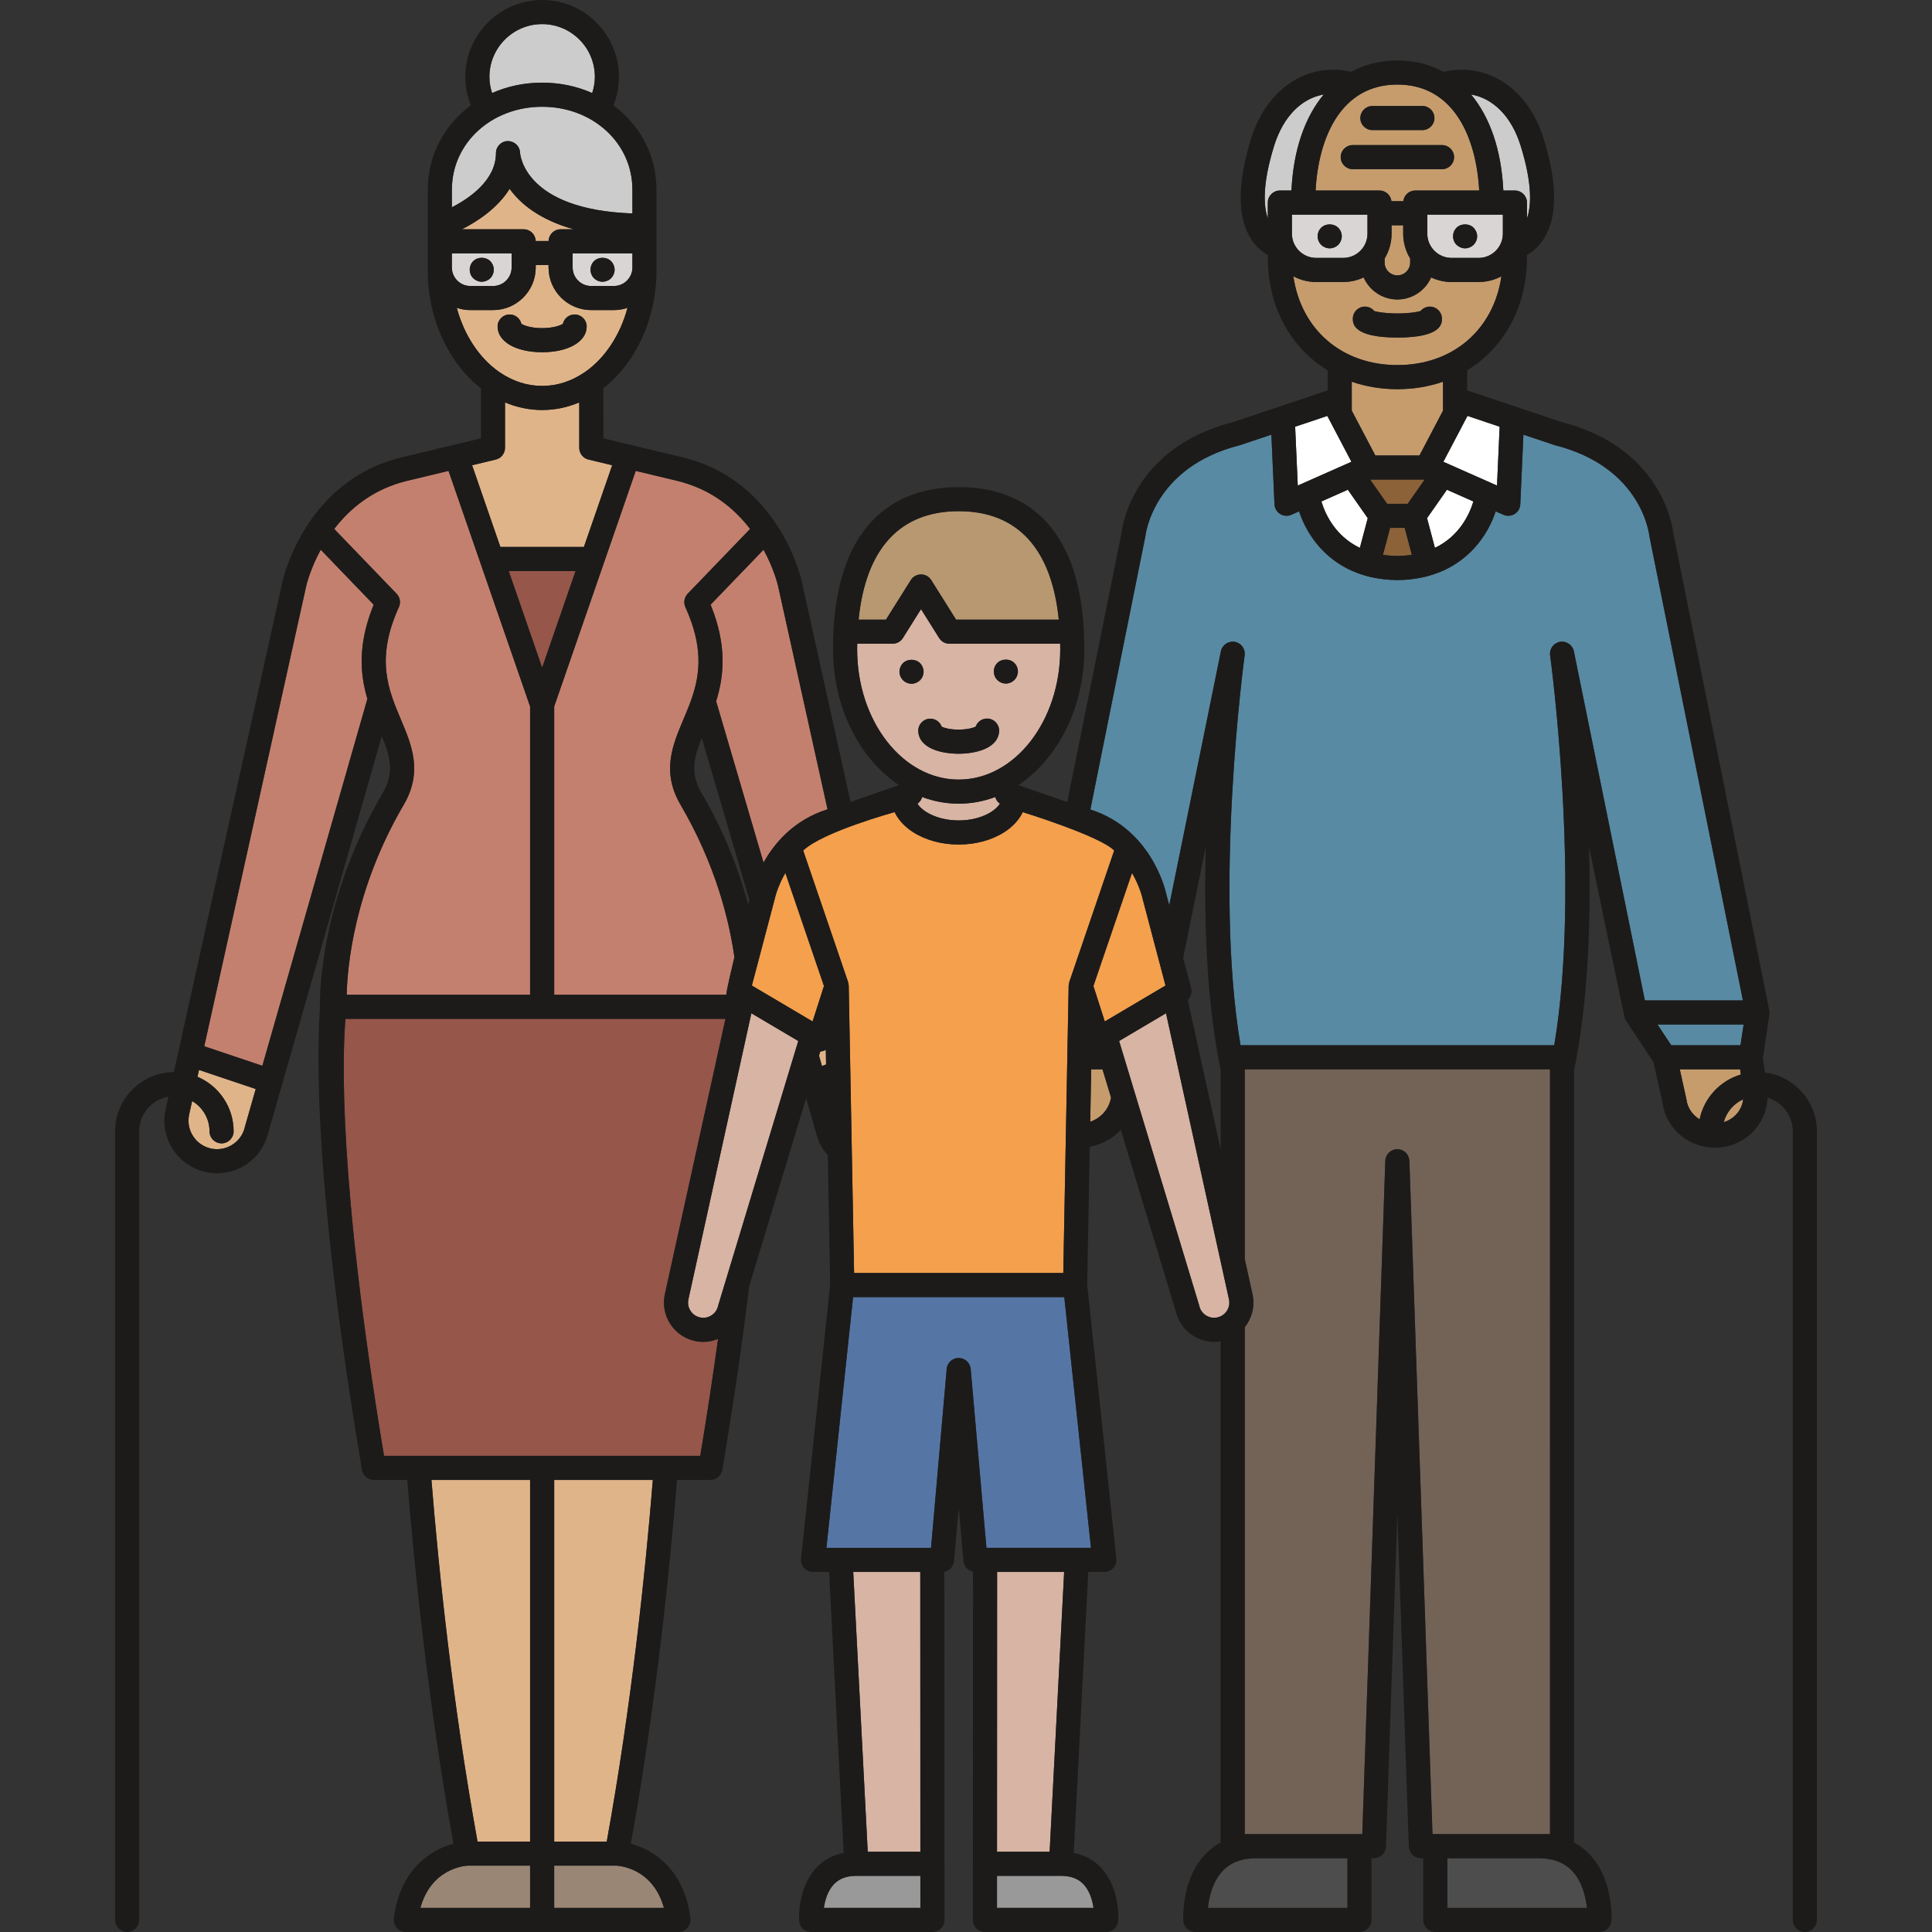 <?xml version="1.0" encoding="iso-8859-1"?>
<!-- Generator: Adobe Illustrator 19.1.0, SVG Export Plug-In . SVG Version: 6.00 Build 0)  -->
<svg version="1.1" id="Capa_1" xmlns="http://www.w3.org/2000/svg" xmlns:xlink="http://www.w3.org/1999/xlink" x="0px" y="0px"
	 viewBox="0 0 400.767 400.767" style="enable-background:new 0 0 400.767 400.767;" xml:space="preserve">
<rect x="0" y="0" width="400.767" height="400.767" fill="#333333" stroke="none"/>
<g>
	<path style="fill:#C4806E;" d="M148.552,145.462l9.83,33.48c2.243-4.033,6.282-8.858,13.28-11.061l-10.27-46.36
		c-0.069-0.301-0.857-3.549-3.005-7.491l-10.985,11.406C150.864,133.913,150.182,140.255,148.552,145.462z"/>
	<path style="fill:#C4806E;" d="M114.96,206.345h35.718c-0.13-0.431,1.668-7.791,1.668-7.791
		c-1.083-7.648-3.903-19.186-11.171-31.607c-4.003-6.843-1.673-12.358,0.581-17.691c0.631-1.493,1.265-3.001,1.798-4.577
		c0.001-0.002,0.002-0.004,0.002-0.006c1.671-4.945,2.326-10.587-1.383-18.737c-0.425-0.933-0.236-2.031,0.475-2.77l12.947-13.443
		c-3.227-4.209-8.086-8.325-15.266-10.013l-8.455-2.029l-16.914,48.874V206.345z"/>
	<path style="fill:#D8B4A4;" d="M219.93,134.7c0-0.395-0.008-0.78-0.015-1.168h-22.976c-0.86,0-1.66-0.442-2.117-1.171l-3.77-6.005
		l-3.77,6.005c-0.457,0.729-1.257,1.171-2.117,1.171h-7.346c-0.007,0.388-0.015,0.773-0.015,1.168
		c0,14.895,9.448,27.012,21.062,27.012C210.481,161.712,219.93,149.595,219.93,134.7z M206.883,137.523c0.93-0.93,2.6-0.93,3.53,0
		c0.47,0.46,0.739,1.11,0.739,1.771c0,0.649-0.27,1.3-0.739,1.76c-0.461,0.47-1.101,0.74-1.761,0.74c-0.66,0-1.309-0.271-1.77-0.74
		c-0.47-0.46-0.73-1.101-0.73-1.76C206.152,138.634,206.413,137.983,206.883,137.523z M187.312,141.104
		c-0.46-0.47-0.73-1.11-0.73-1.77c0-0.66,0.27-1.311,0.73-1.77c0.93-0.93,2.61-0.93,3.54,0c0.47,0.47,0.73,1.11,0.73,1.77
		c0,0.649-0.261,1.3-0.73,1.77c-0.47,0.46-1.11,0.73-1.77,0.73C188.433,141.834,187.782,141.564,187.312,141.104z M193.81,155.524
		c-2.892-1.114-3.327-2.945-3.329-3.938c-0.003-1.381,1.113-2.503,2.494-2.506c0.002,0,0.004,0,0.006,0
		c1.088,0,2.014,0.694,2.357,1.665c0.511,0.252,1.714,0.604,3.528,0.605c1.794-0.004,3.018-0.366,3.527-0.62
		c0.341-0.973,1.266-1.671,2.355-1.674c0.002,0,0.004,0,0.006,0c1.378,0,2.497,1.115,2.5,2.494c0.002,0.992-0.425,2.825-3.312,3.951
		c-1.392,0.543-3.19,0.845-5.064,0.849c-0.014,0-0.028,0-0.042,0C196.977,156.351,195.194,156.058,193.81,155.524z"/>
	<path style="fill:#D8B4A4;" d="M198.867,166.712c-2.635,0-5.179-0.487-7.578-1.385c-0.153,0.564-0.498,1.055-0.977,1.39
		c0.39,0.599,0.992,1.179,1.786,1.688c1.768,1.133,4.22,1.782,6.731,1.782c0.013,0,0.023,0,0.037,0c0.013,0.001,0.024,0,0.037,0
		c2.512,0,4.964-0.648,6.731-1.782c0.794-0.509,1.396-1.089,1.786-1.688c-0.479-0.335-0.823-0.825-0.977-1.39
		C204.046,166.225,201.503,166.712,198.867,166.712z"/>
	<polygon style="fill:#FFFFFF;" points="280.334,95.793 275.335,86.276 268.661,88.514 269.206,100.724 	"/>
	<polygon style="fill:#96564A;" points="105.525,118.456 112.46,138.491 119.394,118.456 	"/>
	<path style="fill:#B79870;" d="M188.936,120.326c0.734-1.171,2.278-1.522,3.446-0.788c0.33,0.207,0.587,0.483,0.781,0.793
		l0.007-0.005l5.152,8.206h21.31c-1.486-14.744-8.586-22.491-20.765-22.491s-19.278,7.747-20.764,22.491h5.68L188.936,120.326z"/>
	<path style="fill:#CCCCCC;" d="M102.878,31.762c0-1.363,1.093-2.476,2.456-2.5c1.38,0.006,2.494,1.048,2.542,2.411
		c0.03,0.471,1,11.815,23.31,12.605V39.37c-0.001-0.026-0.008-0.051-0.008-0.077c0-9.615-8.223-17.147-18.719-17.147
		c-10.496,0-18.719,7.532-18.719,17.147c0,0.033-0.009,0.064-0.01,0.097v3.617C97.415,41.112,102.878,37.36,102.878,31.762z"/>
	<path style="fill:#CCCCCC;" d="M112.46,17.146c3.746,0,7.264,0.772,10.383,2.158c0.351-1.083,0.553-2.215,0.553-3.367
		C123.396,9.906,118.49,5,112.46,5c-6.031,0-10.938,4.906-10.938,10.936c0,1.151,0.202,2.283,0.553,3.367
		C105.196,17.918,108.714,17.146,112.46,17.146z"/>
	<path style="fill:#D8D5D4;" d="M97.573,59.325h4.717c2.117,0,3.84-1.723,3.84-3.84v-2.924H93.731v2.924
		C93.731,57.603,95.455,59.325,97.573,59.325z M98.163,54.174c0.93-0.931,2.6-0.931,3.539,0c0.461,0.47,0.73,1.109,0.73,1.77
		c0,0.66-0.27,1.3-0.73,1.771c-0.47,0.46-1.119,0.729-1.77,0.729c-0.66,0-1.3-0.27-1.77-0.729c-0.471-0.46-0.73-1.11-0.73-1.771
		C97.433,55.283,97.692,54.634,98.163,54.174z"/>
	<path style="fill:#D8D5D4;" d="M118.788,55.485c0,2.117,1.724,3.84,3.842,3.84h4.717c2.117,0,3.84-1.723,3.84-3.84v-2.924h-12.398
		V55.485z M123.223,54.174c0.92-0.931,2.6-0.931,3.53,0c0.47,0.47,0.739,1.109,0.739,1.77c0,0.66-0.27,1.3-0.739,1.771
		c-0.46,0.46-1.11,0.729-1.771,0.729c-0.66,0-1.3-0.27-1.76-0.729c-0.47-0.471-0.73-1.11-0.73-1.771
		C122.492,55.283,122.753,54.644,123.223,54.174z"/>
	<polygon style="fill:#588AA3;" points="346.673,216.817 361.04,216.817 361.69,212.521 343.821,212.521 	"/>
	<path style="fill:#E0B489;" d="M105.718,39.169c-2.543,4.09-6.804,6.823-9.902,8.393h12.814c1.355,0,2.453,1.081,2.492,2.428h2.674
		c0.039-1.347,1.137-2.428,2.492-2.428h2.732C111.937,45.588,107.944,42.263,105.718,39.169z"/>
	<path style="fill:#C69C6D;" d="M286.166,39.522c1.282,0,2.326,0.968,2.471,2.211h2.465c0.145-1.243,1.188-2.211,2.471-2.211h13.266
		c-0.601-11.049-5.288-21.982-16.969-21.982c-11.681,0-16.368,10.934-16.969,21.982H286.166z M284.685,21.988h10.369
		c1.381,0,2.5,1.119,2.5,2.5s-1.119,2.5-2.5,2.5h-10.369c-1.381,0-2.5-1.119-2.5-2.5S283.305,21.988,284.685,21.988z
		 M280.613,30.095h18.514c1.381,0,2.5,1.119,2.5,2.5c0,1.381-1.119,2.5-2.5,2.5h-18.514c-1.381,0-2.5-1.119-2.5-2.5
		C278.113,31.214,279.232,30.095,280.613,30.095z"/>
	<path style="fill:#CCCCCC;" d="M314.248,39.522c1.381,0,2.5,1.119,2.5,2.5v3.297c0.899-2.583,1.153-7.127-1.299-15.048
		c-1.884-6.083-5.685-9.874-10.306-10.673c3.929,4.693,6.307,11.536,6.7,19.924H314.248z"/>
	<path style="fill:#D8D5D4;" d="M296.072,48.466c0,2.776,2.259,5.035,5.035,5.035h5.605c2.776,0,5.035-2.259,5.035-5.035v-2.509
		v-1.435h-15.676V48.466z M302.143,47.243c0.93-0.93,2.61-0.93,3.53,0c0.47,0.471,0.74,1.11,0.74,1.771c0,0.66-0.27,1.3-0.74,1.77
		c-0.46,0.46-1.11,0.73-1.76,0.73c-0.66,0-1.301-0.271-1.77-0.73c-0.47-0.47-0.73-1.109-0.73-1.77
		C301.413,48.354,301.673,47.714,302.143,47.243z"/>
	<polygon style="fill:#FFFFFF;" points="310.534,100.724 311.079,88.514 304.405,86.276 299.406,95.793 	"/>
	<path style="fill:#FFFFFF;" d="M305.633,104.021l-5.487-2.432l-4.125,5.898l1.634,6.161
		C302.815,111.173,304.868,106.566,305.633,104.021z"/>
	<path style="fill:#C69C6D;" d="M311.45,57.309c-1.412,0.759-3.025,1.192-4.737,1.192h-5.605c-1.517,0-2.95-0.348-4.24-0.953
		c-1.186,2.689-3.874,4.573-6.998,4.573c-3.122,0-5.811-1.884-6.997-4.574c-1.29,0.605-2.725,0.954-4.241,0.954h-5.605
		c-1.712,0-3.325-0.434-4.737-1.192c1.599,11.015,10.012,18.421,21.581,18.421C301.439,75.729,309.852,68.323,311.45,57.309z
		 M280.629,66.104c0-1.381,1.119-2.5,2.5-2.5c0.781,0,1.479,0.358,1.938,0.92c0.695,0.206,2.355,0.496,4.803,0.496
		c2.447,0,4.107-0.29,4.803-0.496c0.458-0.562,1.156-0.92,1.938-0.92c1.381,0,2.5,1.119,2.5,2.5c0,0.969,0,3.916-9.24,3.916
		C280.629,70.021,280.629,67.073,280.629,66.104z"/>
	<path style="fill:#C69C6D;" d="M299.338,79.178c-2.907,1.009-6.087,1.552-9.469,1.552c-3.381,0-6.56-0.542-9.467-1.551v5.994
		l4.892,9.313h9.152l4.892-9.313V79.178z"/>
	<path style="fill:#D8D5D4;" d="M273.025,53.501h5.605c2.776,0,5.035-2.259,5.035-5.035v-3.943H267.99v1.435v2.509
		C267.99,51.242,270.249,53.501,273.025,53.501z M274.062,47.243c0.92-0.93,2.601-0.93,3.53,0c0.47,0.46,0.74,1.11,0.74,1.771
		c0,0.66-0.271,1.3-0.74,1.77c-0.46,0.46-1.101,0.73-1.76,0.73c-0.67,0-1.311-0.271-1.771-0.73c-0.47-0.47-0.74-1.109-0.74-1.77
		C273.322,48.354,273.593,47.703,274.062,47.243z"/>
	<path style="fill:#E0B489;" d="M103.513,77.132c0.09,0.053,0.176,0.109,0.259,0.173c2.599,1.752,5.554,2.749,8.688,2.749
		c3.133,0,6.085-0.996,8.682-2.746c0.086-0.065,0.175-0.124,0.268-0.178c4.069-2.85,7.223-7.581,8.755-13.273
		c-0.886,0.3-1.831,0.469-2.817,0.469h-4.717c-4.875,0-8.842-3.966-8.842-8.84v-0.496h-2.658v0.496c0,4.874-3.966,8.84-8.84,8.84
		h-4.717c-0.986,0-1.933-0.17-2.819-0.469C96.286,69.55,99.442,74.282,103.513,77.132z M105.72,65.233
		c1.189,0,2.185,0.83,2.438,1.942c0.493,0.319,1.96,0.89,4.303,0.89c2.343,0,3.81-0.57,4.303-0.89
		c0.253-1.112,1.248-1.942,2.438-1.942c1.381,0,2.5,1.119,2.5,2.5c0,3.14-3.8,5.332-9.24,5.332c-5.44,0-9.24-2.192-9.24-5.332
		C103.22,66.353,104.339,65.233,105.72,65.233z"/>
	<path style="fill:#8C6239;" d="M288.356,109.505l-1.48,5.579c0.932,0.141,1.927,0.224,2.993,0.237
		c1.066-0.014,2.062-0.097,2.993-0.237l-1.48-5.579H288.356z"/>
	<polygon style="fill:#8C6239;" points="295.4,99.486 284.34,99.486 284.252,99.525 287.735,104.505 292.005,104.505 
		295.488,99.525 	"/>
	<path style="fill:#C69C6D;" d="M288.666,46.733v1.732c0,1.888-0.533,3.648-1.443,5.158v0.85c0,1.46,1.188,2.648,2.647,2.648
		c1.46,0,2.648-1.188,2.648-2.648v-0.847c-0.911-1.511-1.445-3.272-1.445-5.161v-1.732H288.666z"/>
	<path style="fill:#CCCCCC;" d="M264.291,30.271c-2.452,7.918-2.2,12.461-1.301,15.045v-3.294c0-1.381,1.119-2.5,2.5-2.5h2.404
		c0.394-8.388,2.771-15.23,6.7-19.924C269.974,20.397,266.173,24.188,264.291,30.271z"/>
	<path style="fill:#998675;" d="M114.96,387.006v8.761h22.759c-2.233-8.073-8.922-8.711-9.847-8.761H114.96z"/>
	<path style="fill:#F4A04D;" d="M212.157,168.466c-0.761,1.582-2.061,3.018-3.823,4.147c-2.589,1.66-5.936,2.573-9.429,2.573
		c-0.011,0-0.021,0-0.032,0c-0.004,0-0.008,0-0.012,0c-0.011,0-0.021,0-0.032,0c-3.493,0-6.84-0.913-9.429-2.573
		c-1.763-1.13-3.062-2.565-3.823-4.147c0,0-14.918,4.077-18.967,7.962l9.311,27.272c0.014,0.039,0.133,0.711,0.134,0.761
		l1.114,59.607h43.396l1.114-59.607c0.001-0.05,0.12-0.722,0.134-0.761l9.31-27.272
		C228.188,173.408,212.157,168.466,212.157,168.466z"/>
	<path style="fill:#F4A04D;" d="M241.77,204.439l-4.727-17.91c-0.011-0.039-0.02-0.079-0.028-0.119
		c-0.046-0.209-0.591-2.568-2.193-5.337l-8.009,23.46l2.359,7.358L241.77,204.439z"/>
	<path style="fill:#C69C6D;" d="M226.356,221.817l-0.203,10.88c2.062-0.717,3.879-2.454,4.319-5.024l-1.773-5.855H226.356z"/>
	<path style="fill:#5576A5;" d="M176.964,269.068l-5.533,52.011h21.701l3.245-37.103c0.119-1.376,1.325-2.397,2.708-2.272
		c1.228,0.107,2.163,1.085,2.267,2.271l0.006-0.001l3.269,37.104h21.678l-5.533-52.011H176.964z"/>
	<polygon style="fill:#D8B4A4;" points="190.918,384.115 190.898,326.079 176.991,326.079 180,384.115 	"/>
	<polygon style="fill:#D8B4A4;" points="206.836,326.079 206.816,384.115 217.734,384.115 220.743,326.079 	"/>
	<path style="fill:#D8B4A4;" d="M254.515,271.89c0.451-0.711,0.599-1.555,0.415-2.376l-13.056-59.327l-9.729,5.755l16.583,54.768
		c0.018,0.06,0.034,0.119,0.047,0.18c0.184,0.821,0.677,1.522,1.388,1.974c0.712,0.45,1.558,0.599,2.378,0.415
		C253.362,273.094,254.064,272.601,254.515,271.89z"/>
	<path style="fill:#999999;" d="M206.814,389.115l-0.002,6.651h20.025c-0.224-1.541-0.769-3.518-2.078-4.902
		c-1.109-1.172-2.633-1.744-4.657-1.749H206.814z"/>
	<path style="fill:#C69C6D;" d="M360.965,221.817h-12.518l1.345,6.06c0.016,0.07,0.028,0.14,0.037,0.211
		c0.235,1.759,1.282,3.226,2.73,4.102c0.918-4.446,4.246-8.016,8.552-9.293L360.965,221.817z"/>
	<path style="fill:#C69C6D;" d="M357.564,232.783c1.167-0.363,2.189-1.056,2.937-2.026c0.622-0.808,0.982-1.745,1.103-2.721
		C359.636,228.927,358.136,230.664,357.564,232.783z"/>
	<path style="fill:#588AA3;" d="M342.157,111.288c-0.059-0.575-1.654-14.407-19.614-18.938c-0.062-0.016-6.533-2.183-6.533-2.183
		l-0.644,14.438c-0.036,0.825-0.479,1.579-1.181,2.014c-0.401,0.249-0.858,0.375-1.316,0.375c-0.344,0-0.689-0.071-1.013-0.215
		l-1.593-0.706c-1.597,4.872-5.64,10.956-13.579,13.284c-0.031,0.01-2.933,0.966-6.815,0.966c-3.882,0-6.783-0.956-6.814-0.966
		c-7.939-2.328-11.982-8.412-13.579-13.284l-1.593,0.706c-0.323,0.144-0.669,0.215-1.013,0.215c-0.459,0-0.915-0.126-1.316-0.375
		c-0.702-0.435-1.145-1.188-1.181-2.014l-0.643-14.438c0,0-6.472,2.167-6.533,2.183c-18.104,4.567-19.601,18.795-19.613,18.938
		c-0.009,0.09-11.401,56.628-11.401,56.628c12.402,3.971,15.445,16.218,15.709,17.387l0.656,2.485l10.713-52.685
		c0.27-1.323,1.544-2.183,2.87-1.967c1.33,0.227,2.24,1.469,2.057,2.806c-0.068,0.495-6.454,47.798-0.854,80.875h65.074
		c5.603-33.089-0.786-80.38-0.854-80.875c-0.185-1.337,0.727-2.579,2.057-2.806c1.324-0.216,2.602,0.644,2.87,1.967l14.726,72.418
		h20.339C361.544,207.521,342.165,111.378,342.157,111.288z"/>
	<path style="fill:#4D4D4D;" d="M319.07,385.462h-18.834v10.305h28.948c-0.229-2.181-0.939-5.417-3.059-7.655
		C324.435,386.328,322.128,385.462,319.07,385.462z"/>
	<path style="fill:#4D4D4D;" d="M253.599,388.128c-2.098,2.227-2.806,5.459-3.038,7.639h28.943v-10.305H260.67
		C257.603,385.462,255.29,386.334,253.599,388.128z"/>
	<path style="fill:#736357;" d="M321.529,221.817h-63.318v39.345l1.6,7.269c0.474,2.116,0.093,4.3-1.074,6.139
		c-0.162,0.256-0.339,0.497-0.525,0.729v105.163h24.377l4.775-139.667c0.046-1.352,1.155-2.415,2.496-2.415
		c0.029,0,0.059,0,0.087,0.002c1.322,0.045,2.357,1.11,2.402,2.412h0.012l4.792,139.668h24.377V221.817z"/>
	<path style="fill:#F4A04D;" d="M162.913,181.073c-1.604,2.77-2.148,5.131-2.195,5.344c-0.008,0.034-0.018,0.077-0.027,0.111
		l-3.381,12.81c-0.003,0.012-0.006,0.024-0.01,0.036l-1.336,5.065l12.598,7.452l2.359-7.358L162.913,181.073z"/>
	<path style="fill:#998675;" d="M87.199,395.767h22.761v-8.761H97.043C96.106,387.057,89.431,387.702,87.199,395.767z"/>
	<path style="fill:#E0B489;" d="M99.055,382.006h10.905v-75.013H89.496C91.031,326.002,93.896,353.49,99.055,382.006z"/>
	<path style="fill:#FFFFFF;" d="M274.108,104.021c0.764,2.546,2.816,7.152,7.978,9.628l1.634-6.161l-4.125-5.898L274.108,104.021z"
		/>
	<path style="fill:#C4806E;" d="M109.96,146.554L93.044,97.68L84.6,99.706c-7.184,1.689-12.045,5.806-15.273,10.017l12.944,13.442
		c0.711,0.739,0.899,1.837,0.475,2.77c-4.894,10.752-2.193,17.142,0.417,23.32c2.254,5.333,4.584,10.849,0.581,17.691
		c-10.288,17.583-11.691,33.565-11.831,39.398h38.048V146.554z"/>
	<path style="fill:#E0B489;" d="M114.96,382.006h10.903c5.159-28.516,8.023-56.004,9.559-75.013H114.96V382.006z"/>
	<path style="fill:#E0B489;" d="M40.969,223.363c4.399,1.873,7.492,6.239,7.492,11.315c0,1.381-1.119,2.5-2.5,2.5
		c-1.381,0-2.5-1.119-2.5-2.5c0-2.676-1.453-5.014-3.606-6.282l-0.608,2.744c-0.351,1.554-0.077,3.14,0.768,4.478
		c0.845,1.337,2.16,2.266,3.704,2.614c1.541,0.349,3.129,0.074,4.467-0.771c1.338-0.845,2.266-2.159,2.614-3.702
		c0.01-0.047,0.021-0.093,0.035-0.138l2.212-7.726l-11.763-3.952L40.969,223.363z"/>
	<path style="fill:#C4806E;" d="M66.532,114.03c-2.148,3.945-2.937,7.198-3.008,7.507l-21.153,95.497l12.052,4.05l21.787-76.118
		c-1.516-5.112-2.047-11.322,1.306-19.53L66.532,114.03z"/>
	<path style="fill:#E0B489;" d="M121.124,113.456l5.865-16.948l-4.915-1.18c-1.124-0.27-1.917-1.274-1.917-2.431v-9.419
		c-2.416,1.016-5.003,1.575-7.697,1.575c-2.695,0-5.283-0.56-7.699-1.576v9.42c0,1.156-0.793,2.161-1.917,2.431l-4.915,1.18
		l5.866,16.948H121.124z"/>
	<path style="fill:#E0B489;" d="M170.873,217.975c-0.233,0.089-0.476,0.128-0.718,0.145l-0.262,0.862l0.615,2.147l0.85-0.318
		l-0.057-3.048C171.167,217.847,171.024,217.917,170.873,217.975z"/>
	<path style="fill:#999999;" d="M177.632,389.115c-2.024,0.005-3.548,0.577-4.657,1.749c-1.31,1.384-1.854,3.36-2.078,4.902h20.025
		l-0.002-6.651H177.632z"/>
	<path style="fill:#96564A;" d="M144.102,278.156c-2.124-0.475-3.938-1.748-5.104-3.587c-1.167-1.839-1.548-4.022-1.072-6.147
		l12.561-57.077H71.665c-0.604,7.052-1.6,32.915,7.997,90.648h65.594c1.4-8.423,2.634-16.53,3.694-24.254
		c-0.974,0.398-2.004,0.617-3.052,0.617C145.301,278.357,144.7,278.29,144.102,278.156z"/>
	<path style="fill:#D8B4A4;" d="M142.807,269.505c-0.186,0.83-0.038,1.674,0.413,2.385c0.451,0.711,1.152,1.204,1.974,1.388
		c0.821,0.184,1.666,0.035,2.379-0.415c0.711-0.451,1.204-1.152,1.388-1.974c0.013-0.061,0.029-0.12,0.047-0.18l16.583-54.768
		l-9.729-5.755L142.807,269.505z"/>
	<path style="fill:#1C1B1A;" d="M112.46,73.065c5.44,0,9.24-2.192,9.24-5.332c0-1.381-1.119-2.5-2.5-2.5
		c-1.19,0-2.185,0.83-2.438,1.942c-0.493,0.319-1.96,0.89-4.303,0.89c-2.343,0-3.81-0.57-4.303-0.89
		c-0.253-1.112-1.248-1.942-2.438-1.942c-1.381,0-2.5,1.119-2.5,2.5C103.22,70.873,107.02,73.065,112.46,73.065z"/>
	<path style="fill:#1C1B1A;" d="M99.933,58.443c0.65,0,1.3-0.27,1.77-0.729c0.461-0.471,0.73-1.11,0.73-1.771
		c0-0.66-0.27-1.3-0.73-1.77c-0.939-0.931-2.609-0.931-3.539,0c-0.471,0.46-0.73,1.109-0.73,1.77c0,0.66,0.26,1.31,0.73,1.771
		C98.633,58.174,99.272,58.443,99.933,58.443z"/>
	<path style="fill:#1C1B1A;" d="M124.982,58.443c0.66,0,1.311-0.27,1.771-0.729c0.47-0.471,0.739-1.11,0.739-1.771
		c0-0.66-0.27-1.3-0.739-1.77c-0.931-0.931-2.61-0.931-3.53,0c-0.47,0.47-0.73,1.109-0.73,1.77c0,0.66,0.261,1.3,0.73,1.771
		C123.683,58.174,124.322,58.443,124.982,58.443z"/>
	<path style="fill:#1C1B1A;" d="M299.109,66.104c0-1.381-1.119-2.5-2.5-2.5c-0.781,0-1.479,0.358-1.938,0.92
		c-0.695,0.206-2.355,0.496-4.803,0.496c-2.447,0-4.107-0.29-4.803-0.496c-0.458-0.562-1.156-0.92-1.938-0.92
		c-1.381,0-2.5,1.119-2.5,2.5c0,0.969,0,3.916,9.24,3.916C299.109,70.021,299.109,67.073,299.109,66.104z"/>
	<path style="fill:#1C1B1A;" d="M280.613,35.095h18.514c1.381,0,2.5-1.119,2.5-2.5c0-1.381-1.119-2.5-2.5-2.5h-18.514
		c-1.381,0-2.5,1.119-2.5,2.5C278.113,33.976,279.232,35.095,280.613,35.095z"/>
	<path style="fill:#1C1B1A;" d="M284.685,26.988h10.369c1.381,0,2.5-1.119,2.5-2.5s-1.119-2.5-2.5-2.5h-10.369
		c-1.381,0-2.5,1.119-2.5,2.5S283.305,26.988,284.685,26.988z"/>
	<path style="fill:#1C1B1A;" d="M275.833,51.514c0.659,0,1.3-0.271,1.76-0.73c0.47-0.47,0.74-1.109,0.74-1.77
		c0-0.66-0.271-1.311-0.74-1.771c-0.93-0.93-2.61-0.93-3.53,0c-0.47,0.46-0.74,1.11-0.74,1.771c0,0.66,0.271,1.3,0.74,1.77
		C274.522,51.243,275.163,51.514,275.833,51.514z"/>
	<path style="fill:#1C1B1A;" d="M303.913,51.514c0.649,0,1.3-0.271,1.76-0.73c0.47-0.47,0.74-1.109,0.74-1.77
		c0-0.66-0.27-1.3-0.74-1.771c-0.92-0.93-2.6-0.93-3.53,0c-0.47,0.471-0.73,1.11-0.73,1.771c0,0.66,0.26,1.3,0.73,1.77
		C302.612,51.243,303.253,51.514,303.913,51.514z"/>
	<path style="fill:#1C1B1A;" d="M366.102,222.487l-0.408-3.009c0,0,1.401-9.475,1.401-9.484
		c-0.001-0.156-19.975-99.314-19.975-99.314c-0.218-1.874-2.672-17.913-23.261-23.154l-19.522-6.545v-4.16
		c7.626-4.652,12.41-13.099,12.41-23.382v-0.556c1.118-0.615,2.492-1.685,3.615-3.534c2.735-4.506,2.689-11.422-0.138-20.556
		c-3.225-10.417-11.67-15.981-20.77-13.895c-2.813-1.534-6.031-2.358-9.587-2.358c-3.556,0-6.773,0.823-9.587,2.358
		c-9.1-2.087-17.544,3.479-20.768,13.895c-2.827,9.134-2.873,16.05-0.139,20.556c1.123,1.85,2.497,2.919,3.615,3.534v0.556
		c0,10.284,4.784,18.73,12.412,23.383v4.159l-19.522,6.545c-20.59,5.241-23.044,21.282-23.261,23.154l-11.23,55.699l-10.039-3.484
		v-0.102c8.084-5.441,13.578-15.992,13.578-28.092c0-31.483-18.573-33.659-26.062-33.659c-7.487,0-26.062,2.295-26.062,33.659
		c0,12.099,5.494,22.649,13.577,28.092v0.102l-9.94,3.45l-10.171-45.918c-0.193-0.852-4.959-20.921-24.787-25.582l-16.327-3.918
		V80.532c6.623-5.151,11.029-14.197,11.029-24.484V39.293c0-0.036-0.009-0.069-0.011-0.104c-0.034-7.108-3.483-13.322-8.929-17.325
		c0.752-1.876,1.148-3.887,1.148-5.927C128.395,7.149,121.247,0,112.46,0c-8.788,0-15.938,7.149-15.938,15.936
		c0,2.039,0.396,4.051,1.148,5.928c-5.438,3.998-8.884,10.201-8.926,17.298c-0.003,0.044-0.014,0.086-0.014,0.131v16.755
		c0,10.286,4.406,19.332,11.029,24.483v10.396l-16.316,3.915c-19.84,4.664-24.602,24.733-24.798,25.597L36.063,222.392
		c-6.729,0.057-12.188,5.545-12.188,12.287v163.588c0,1.381,1.119,2.5,2.5,2.5c1.381,0,2.5-1.119,2.5-2.5V234.679
		c0-3.599,2.623-6.59,6.057-7.18l-0.565,2.55c-0.644,2.846-0.14,5.773,1.419,8.239c1.558,2.467,3.983,4.179,6.83,4.821
		c0.807,0.183,1.619,0.272,2.427,0.272c2.041,0,4.044-0.576,5.812-1.692c2.446-1.545,4.149-3.942,4.805-6.756l23.532-82.214
		c1.729,4.202,2.686,7.514,0.235,11.701c-13.006,22.232-13.073,41.67-13.073,44.295c0,3.25-2.788,27.816,8.728,96.192
		c0.202,1.204,1.244,2.085,2.465,2.085h6.935c1.528,19.04,4.395,46.704,9.574,75.459c-4.783,1.262-11.138,5.441-12.363,15.513
		c-0.087,0.71,0.136,1.424,0.61,1.959c0.475,0.536,1.155,0.843,1.871,0.843h56.572c0.716,0,1.396-0.307,1.871-0.843
		c0.475-0.535,0.697-1.249,0.61-1.959c-1.226-10.071-7.58-14.251-12.363-15.513c5.18-28.755,8.046-56.419,9.574-75.459h6.935
		c1.221,0,2.263-0.881,2.465-2.085c2.285-13.561,4.154-26.362,5.562-38.057l11.821-39.041l2.039,7.123
		c0.412,1.767,1.266,3.367,2.452,4.715l0.501,26.812l-6.048,56.855c-0.074,0.705,0.153,1.409,0.627,1.936
		c0.475,0.527,1.15,0.828,1.859,0.828h3.333l3.022,58.281c-2.262,0.44-4.168,1.477-5.688,3.095
		c-3.916,4.166-3.573,10.685-3.557,10.961c0.079,1.32,1.173,2.351,2.495,2.351h25.167c0.663,0,1.299-0.264,1.769-0.732
		c0.469-0.469,0.731-1.105,0.731-1.769l-0.004-11.649v-0.001c0,0,0,0,0-0.001l-0.02-60.58c1.076-0.208,1.917-1.108,2.015-2.237
		l0.963-11.014l0.971,11.016c0.098,1.119,0.926,2.011,1.989,2.228l-0.021,60.588c0,0.001,0,0.001,0,0.001v0.001l-0.004,11.649
		c0,0.663,0.263,1.3,0.732,1.769c0.47,0.469,1.105,0.732,1.768,0.732h25.167c1.322,0,2.416-1.03,2.495-2.351
		c0.017-0.275,0.359-6.795-3.557-10.961c-1.521-1.618-3.427-2.654-5.689-3.095l3.023-58.281h3.333c0.709,0,1.385-0.301,1.859-0.828
		c0.474-0.527,0.701-1.232,0.627-1.936l-6.048-56.855l0.534-28.582c2.382-0.438,4.694-1.638,6.447-3.495l11.414,37.694
		c0.491,2.083,1.755,3.857,3.565,5.007c1.322,0.839,2.823,1.272,4.353,1.272c0.457,0,0.917-0.052,1.375-0.13v103.973
		c-1.204,0.652-2.292,1.483-3.251,2.5c-4.938,5.239-4.515,13.372-4.495,13.716c0.079,1.32,1.173,2.352,2.496,2.352h34.043
		c1.381,0,2.5-1.119,2.5-2.5v-12.805h0.5c1.348,0,2.452-1.068,2.499-2.415l2.363-69.116l2.371,69.117
		c0.047,1.347,1.151,2.414,2.499,2.414h0.5v12.805c0,1.381,1.119,2.5,2.5,2.5h34.043c1.323,0,2.417-1.031,2.496-2.352
		c0.02-0.344,0.442-8.477-4.495-13.716c-0.959-1.017-2.047-1.848-3.251-2.5v-160.27c0.145-0.692,0.283-1.392,0.417-2.097
		c0.001-0.008,0.003-0.016,0.004-0.023c2.577-13.652,3.055-29.677,2.686-44.091c0,0,7.369,35.573,7.443,35.686l5.913,8.909
		l1.897,8.55c0.771,5.326,5.458,9.21,10.826,9.209c0.465,0,0.937-0.029,1.41-0.089c2.944-0.372,5.55-1.855,7.337-4.177
		c1.379-1.792,2.124-3.918,2.189-6.121c3.023,0.89,5.239,3.686,5.239,6.993v163.588c0,1.381,1.119,2.5,2.5,2.5
		c1.381,0,2.5-1.119,2.5-2.5V234.679C376.891,228.41,372.172,223.232,366.102,222.487z M304.405,86.276l6.674,2.237l-0.545,12.21
		l-11.128-4.931L304.405,86.276z M292.005,104.505h-4.27l-3.483-4.979l0.088-0.039H295.4l0.088,0.039L292.005,104.505z
		 M292.863,115.084c-0.932,0.141-1.927,0.224-2.993,0.237c-1.066-0.014-2.061-0.097-2.993-0.237l1.48-5.579h3.027L292.863,115.084z
		 M294.446,94.486h-9.152l-4.892-9.313v-5.994c2.907,1.009,6.086,1.551,9.467,1.551c3.382,0,6.562-0.543,9.469-1.552v5.995
		L294.446,94.486z M283.72,107.487l-1.634,6.161c-5.161-2.476-7.214-7.082-7.978-9.628l5.486-2.432L283.72,107.487z
		 M300.146,101.589l5.487,2.432c-0.765,2.546-2.817,7.152-7.979,9.628l-1.634-6.161L300.146,101.589z M311.748,45.957v2.509
		c0,2.776-2.259,5.035-5.035,5.035h-5.605c-2.776,0-5.035-2.259-5.035-5.035v-3.943h15.676V45.957z M315.449,30.271
		c2.452,7.921,2.198,12.465,1.299,15.048v-3.297c0-1.381-1.119-2.5-2.5-2.5h-2.404c-0.393-8.388-2.771-15.23-6.7-19.924
		C309.765,20.397,313.565,24.188,315.449,30.271z M289.869,17.54c11.681,0,16.368,10.934,16.969,21.982h-13.266
		c-1.282,0-2.326,0.968-2.471,2.211h-2.465c-0.145-1.243-1.188-2.211-2.471-2.211H272.9C273.501,28.474,278.189,17.54,289.869,17.54
		z M292.518,53.627v0.847c0,1.46-1.189,2.648-2.648,2.648c-1.459,0-2.647-1.188-2.647-2.648v-0.85
		c0.91-1.51,1.443-3.271,1.443-5.158v-1.732h2.406v1.732C291.072,50.354,291.606,52.116,292.518,53.627z M265.49,39.522
		c-1.381,0-2.5,1.119-2.5,2.5v3.294c-0.899-2.584-1.151-7.127,1.301-15.045c1.882-6.083,5.683-9.874,10.304-10.673
		c-3.929,4.693-6.307,11.536-6.7,19.924H265.49z M267.99,45.957v-1.435h15.676v3.943c0,2.776-2.259,5.035-5.035,5.035h-5.605
		c-2.776,0-5.035-2.259-5.035-5.035V45.957z M268.288,57.309c1.412,0.759,3.025,1.192,4.737,1.192h5.605
		c1.517,0,2.951-0.349,4.241-0.954c1.186,2.69,3.875,4.574,6.997,4.574c3.124,0,5.812-1.884,6.998-4.573
		c1.29,0.605,2.724,0.953,4.24,0.953h5.605c1.712,0,3.325-0.434,4.737-1.192c-1.599,11.015-10.012,18.421-21.581,18.421
		C278.3,75.729,269.887,68.323,268.288,57.309z M275.335,86.276l4.999,9.517l-11.128,4.931l-0.545-12.21L275.335,86.276z
		 M198.867,106.041c12.179,0,19.278,7.747,20.765,22.491h-21.31l-5.152-8.206l-0.007,0.005c-0.194-0.31-0.451-0.586-0.781-0.793
		c-1.168-0.734-2.712-0.383-3.446,0.788l-5.152,8.206h-5.68C179.589,113.788,186.689,106.041,198.867,106.041z M177.806,134.7
		c0-0.395,0.008-0.78,0.015-1.168h7.346c0.86,0,1.66-0.442,2.117-1.171l3.77-6.005l3.77,6.005c0.457,0.729,1.257,1.171,2.117,1.171
		h22.976c0.007,0.388,0.015,0.773,0.015,1.168c0,14.895-9.448,27.012-21.062,27.012C187.254,161.712,177.806,149.595,177.806,134.7z
		 M207.422,166.717c-0.39,0.599-0.992,1.179-1.786,1.688c-1.768,1.134-4.22,1.782-6.731,1.782c-0.013,0-0.024,0.001-0.037,0
		c-0.014,0-0.024,0-0.037,0c-2.512,0-4.964-0.649-6.731-1.782c-0.794-0.509-1.396-1.089-1.786-1.688
		c0.479-0.335,0.823-0.825,0.977-1.39c2.399,0.897,4.943,1.385,7.578,1.385c2.636,0,5.179-0.487,7.578-1.385
		C206.599,165.892,206.943,166.382,207.422,166.717z M158.388,114.029c2.147,3.942,2.936,7.19,3.005,7.491l10.27,46.36
		c-6.998,2.202-11.037,7.027-13.28,11.061l-9.83-33.48c1.63-5.207,2.312-11.549-1.149-20.026L158.388,114.029z M155.462,186.744
		l-0.246,0.932c-1.817-6.819-4.809-14.852-9.725-23.255c-2.38-4.067-1.547-7.307,0.087-11.34L155.462,186.744z M140.329,99.709
		c7.18,1.688,12.038,5.804,15.266,10.013l-12.947,13.443c-0.711,0.738-0.899,1.837-0.475,2.77c3.709,8.15,3.054,13.792,1.383,18.737
		c0,0.002-0.001,0.004-0.002,0.006c-0.533,1.576-1.167,3.084-1.798,4.577c-2.254,5.333-4.584,10.849-0.581,17.691
		c7.268,12.421,10.088,23.959,11.171,31.607c0,0-1.798,7.36-1.668,7.791H114.96v-59.791l16.914-48.874L140.329,99.709z
		 M112.46,138.491l-6.935-20.035h13.868L112.46,138.491z M131.186,55.485c0,2.117-1.723,3.84-3.84,3.84h-4.717
		c-2.118,0-3.842-1.723-3.842-3.84v-2.924h12.398V55.485z M116.288,47.562c-1.355,0-2.453,1.081-2.492,2.428h-2.674
		c-0.039-1.347-1.137-2.428-2.492-2.428H95.815c3.099-1.569,7.359-4.303,9.902-8.393c2.227,3.094,6.219,6.419,13.303,8.393H116.288z
		 M112.46,5c6.03,0,10.936,4.906,10.936,10.936c0,1.152-0.202,2.284-0.553,3.367c-3.119-1.386-6.637-2.158-10.383-2.158
		c-3.746,0-7.264,0.772-10.385,2.158c-0.351-1.084-0.553-2.216-0.553-3.367C101.522,9.906,106.429,5,112.46,5z M93.731,39.39
		c0.001-0.032,0.01-0.064,0.01-0.097c0-9.615,8.223-17.147,18.719-17.147c10.496,0,18.719,7.532,18.719,17.147
		c0,0.026,0.007,0.051,0.008,0.077v4.907c-22.31-0.789-23.28-12.134-23.31-12.605c-0.048-1.363-1.162-2.405-2.542-2.411
		c-1.363,0.024-2.456,1.137-2.456,2.5c0,5.599-5.463,9.351-9.146,11.245V39.39z M93.731,52.562h12.398v2.924
		c0,2.117-1.723,3.84-3.84,3.84h-4.717c-2.118,0-3.842-1.723-3.842-3.84V52.562z M94.754,63.856
		c0.887,0.299,1.833,0.469,2.819,0.469h4.717c4.874,0,8.84-3.966,8.84-8.84v-0.496h2.658v0.496c0,4.874,3.967,8.84,8.842,8.84h4.717
		c0.986,0,1.932-0.169,2.817-0.469c-1.532,5.692-4.686,10.424-8.755,13.273c-0.093,0.054-0.182,0.112-0.268,0.178
		c-2.597,1.75-5.549,2.746-8.682,2.746c-3.135,0-6.09-0.997-8.688-2.749c-0.083-0.063-0.169-0.12-0.259-0.173
		C99.442,74.282,96.286,69.55,94.754,63.856z M102.844,95.328c1.124-0.27,1.917-1.274,1.917-2.431v-9.42
		c2.416,1.017,5.004,1.576,7.699,1.576c2.694,0,5.281-0.56,7.697-1.575v9.419c0,1.156,0.793,2.161,1.917,2.431l4.915,1.18
		l-5.865,16.948h-17.329l-5.866-16.948L102.844,95.328z M50.834,233.622c-0.014,0.045-0.025,0.091-0.035,0.138
		c-0.349,1.543-1.276,2.857-2.614,3.702c-1.338,0.845-2.926,1.119-4.467,0.771c-1.544-0.349-2.859-1.277-3.704-2.614
		c-0.845-1.338-1.118-2.924-0.768-4.478l0.608-2.744c2.153,1.269,3.606,3.606,3.606,6.282c0,1.381,1.119,2.5,2.5,2.5
		c1.381,0,2.5-1.119,2.5-2.5c0-5.076-3.093-9.442-7.492-11.315l0.314-1.419l11.763,3.952L50.834,233.622z M76.21,144.966
		l-21.787,76.118l-12.052-4.05l21.153-95.497c0.071-0.309,0.859-3.562,3.008-7.507l10.983,11.405
		C74.163,133.644,74.694,139.854,76.21,144.966z M83.743,166.946c4.003-6.843,1.673-12.358-0.581-17.691
		c-2.61-6.179-5.311-12.568-0.417-23.32c0.425-0.933,0.236-2.03-0.475-2.77l-12.944-13.442c3.229-4.211,8.09-8.327,15.273-10.017
		l8.444-2.026l16.916,48.874v59.791H71.912C72.053,200.512,73.455,184.529,83.743,166.946z M109.96,395.767H87.199
		c2.231-8.064,8.907-8.71,9.844-8.761h12.917V395.767z M109.96,382.006H99.055c-5.159-28.516-8.024-56.004-9.559-75.013h20.464
		V382.006z M137.719,395.767H114.96v-8.761h12.912C128.797,387.056,135.485,387.693,137.719,395.767z M125.863,382.006H114.96
		v-75.013h20.462C133.887,326.002,131.022,353.49,125.863,382.006z M145.256,301.993H79.662
		c-9.597-57.733-8.602-83.597-7.997-90.648h78.821l-12.561,57.077c-0.476,2.125-0.095,4.309,1.072,6.147
		c1.167,1.839,2.98,3.112,5.104,3.587c0.598,0.134,1.198,0.2,1.796,0.2c1.048,0,2.078-0.219,3.052-0.617
		C147.89,285.463,146.656,293.57,145.256,301.993z M149.007,270.709c-0.018,0.06-0.034,0.119-0.047,0.18
		c-0.184,0.821-0.677,1.522-1.388,1.974c-0.713,0.45-1.558,0.599-2.379,0.415c-0.821-0.184-1.522-0.677-1.974-1.388
		c-0.451-0.711-0.599-1.555-0.413-2.385l13.054-59.318l9.729,5.755L149.007,270.709z M168.561,211.891l-12.598-7.452l1.336-5.065
		c0.004-0.012,0.007-0.024,0.01-0.036l3.381-12.81c0.01-0.034,0.02-0.077,0.027-0.111c0.047-0.213,0.592-2.574,2.195-5.344
		l8.008,23.459L168.561,211.891z M170.509,221.129l-0.615-2.147l0.262-0.862c0.242-0.017,0.484-0.056,0.718-0.145
		c0.151-0.058,0.294-0.128,0.429-0.212l0.057,3.048L170.509,221.129z M170.896,395.767c0.224-1.542,0.768-3.518,2.078-4.902
		c1.109-1.172,2.633-1.744,4.657-1.749h13.288l0.002,6.651H170.896z M176.991,326.079h13.907l0.02,58.036H180L176.991,326.079z
		 M224.76,390.864c1.31,1.384,1.854,3.361,2.078,4.902h-20.025l0.002-6.651h13.288C222.127,389.12,223.65,389.692,224.76,390.864z
		 M206.816,384.115l0.02-58.036h13.907l-3.009,58.036H206.816z M226.304,321.079h-21.678l-3.269-37.104l-0.006,0.001
		c-0.104-1.186-1.039-2.164-2.267-2.271c-1.383-0.125-2.589,0.896-2.708,2.272l-3.245,37.103h-21.701l5.533-52.011h43.807
		L226.304,321.079z M221.814,203.7c-0.014,0.039-0.133,0.711-0.134,0.761l-1.114,59.607h-43.396l-1.114-59.607
		c-0.001-0.05-0.12-0.722-0.134-0.761l-9.311-27.272c4.049-3.885,18.967-7.962,18.967-7.962c0.761,1.582,2.061,3.018,3.823,4.147
		c2.589,1.66,5.936,2.573,9.429,2.573c0.011,0,0.021,0,0.032,0c0.004,0,0.008,0,0.012,0c0.011,0,0.021,0,0.032,0
		c3.493,0,6.84-0.913,9.429-2.573c1.763-1.13,3.062-2.565,3.823-4.147c0,0,16.03,4.942,18.967,7.962L221.814,203.7z
		 M234.822,181.072c1.603,2.769,2.147,5.128,2.193,5.337c0.008,0.04,0.018,0.08,0.028,0.119l4.727,17.91l-12.598,7.452l-2.359-7.358
		L234.822,181.072z M226.153,232.697l0.203-10.88h2.343l1.773,5.855C230.032,230.243,228.216,231.98,226.153,232.697z
		 M252.54,273.277c-0.82,0.184-1.666,0.035-2.378-0.415c-0.711-0.451-1.204-1.152-1.388-1.974c-0.013-0.061-0.029-0.12-0.047-0.18
		l-16.583-54.768l9.729-5.755l13.056,59.327c0.184,0.821,0.036,1.665-0.415,2.376C254.064,272.601,253.362,273.094,252.54,273.277z
		 M252.79,219.809c0.001,0.008,0.003,0.016,0.004,0.023c0.134,0.705,0.273,1.404,0.417,2.097v16.513l-6.823-31.008
		c0.65-0.618,0.936-1.548,0.699-2.443l-1.657-6.28l4.675-22.993C249.735,190.131,250.213,206.156,252.79,219.809z M279.504,395.767
		h-28.943c0.232-2.18,0.941-5.412,3.038-7.639c1.691-1.794,4.004-2.666,7.071-2.666h18.834V395.767z M297.152,380.462
		l-4.792-139.668h-0.012c-0.045-1.302-1.08-2.367-2.402-2.412c-0.028-0.002-0.058-0.002-0.087-0.002
		c-1.341,0-2.45,1.064-2.496,2.415l-4.775,139.667h-24.377V275.299c0.186-0.232,0.363-0.474,0.525-0.729
		c1.167-1.839,1.548-4.022,1.074-6.139l-1.6-7.269v-39.345h63.318v158.645H297.152z M329.185,395.767h-28.948v-10.305h18.834
		c3.058,0,5.365,0.866,7.056,2.649C328.246,390.35,328.955,393.586,329.185,395.767z M341.205,207.521l-14.726-72.418
		c-0.269-1.323-1.546-2.183-2.87-1.967c-1.33,0.227-2.241,1.469-2.057,2.806c0.068,0.495,6.457,47.786,0.854,80.875h-65.074
		c-5.6-33.077,0.786-80.38,0.854-80.875c0.184-1.337-0.727-2.579-2.057-2.806c-1.326-0.216-2.6,0.644-2.87,1.967l-10.713,52.685
		l-0.656-2.485c-0.264-1.169-3.307-13.416-15.709-17.387c0,0,11.393-56.538,11.401-56.628c0.013-0.144,1.51-14.371,19.613-18.938
		c0.061-0.016,6.533-2.183,6.533-2.183l0.643,14.438c0.036,0.825,0.479,1.579,1.181,2.014c0.401,0.249,0.857,0.375,1.316,0.375
		c0.344,0,0.689-0.071,1.013-0.215l1.593-0.706c1.597,4.872,5.64,10.956,13.579,13.284c0.031,0.01,2.933,0.966,6.814,0.966
		c3.882,0,6.783-0.956,6.815-0.966c7.939-2.328,11.982-8.412,13.579-13.284l1.593,0.706c0.323,0.144,0.669,0.215,1.013,0.215
		c0.458,0,0.915-0.126,1.316-0.375c0.702-0.435,1.145-1.188,1.181-2.014l0.644-14.438c0,0,6.472,2.167,6.533,2.183
		c17.96,4.531,19.556,18.363,19.614,18.938c0.008,0.09,19.387,96.233,19.387,96.233H341.205z M352.56,232.189
		c-1.448-0.876-2.495-2.343-2.73-4.102c-0.009-0.071-0.022-0.141-0.037-0.211l-1.345-6.06h12.518l0.146,1.079
		C356.806,224.174,353.478,227.743,352.56,232.189z M360.501,230.757c-0.748,0.971-1.77,1.663-2.937,2.026
		c0.571-2.119,2.071-3.856,4.04-4.747C361.483,229.012,361.123,229.949,360.501,230.757z M361.04,216.817h-14.367l-2.852-4.296
		h17.869L361.04,216.817z"/>
	<path style="fill:#1C1B1A;" d="M203.941,155.502c2.888-1.126,3.314-2.959,3.312-3.951c-0.003-1.379-1.122-2.494-2.5-2.494
		c-0.002,0-0.004,0-0.006,0c-1.089,0.003-2.014,0.701-2.355,1.674c-0.51,0.254-1.733,0.616-3.527,0.62
		c-1.814-0.001-3.018-0.353-3.528-0.605c-0.344-0.971-1.27-1.665-2.357-1.665c-0.002,0-0.004,0-0.006,0
		c-1.381,0.003-2.497,1.125-2.494,2.506c0.002,0.992,0.438,2.823,3.329,3.938c1.385,0.533,3.168,0.826,5.025,0.826
		c0.014,0,0.028,0,0.042,0C200.751,156.347,202.55,156.045,203.941,155.502z"/>
	<path style="fill:#1C1B1A;" d="M191.583,139.334c0-0.66-0.261-1.301-0.73-1.77c-0.93-0.93-2.61-0.93-3.54,0
		c-0.46,0.46-0.73,1.11-0.73,1.77c0,0.659,0.27,1.3,0.73,1.77c0.47,0.46,1.12,0.73,1.77,0.73c0.659,0,1.3-0.27,1.77-0.73
		C191.322,140.634,191.583,139.983,191.583,139.334z"/>
	<path style="fill:#1C1B1A;" d="M208.652,141.794c0.66,0,1.3-0.271,1.761-0.74c0.47-0.46,0.739-1.11,0.739-1.76
		c0-0.66-0.27-1.311-0.739-1.771c-0.931-0.93-2.601-0.93-3.53,0c-0.47,0.46-0.73,1.11-0.73,1.771c0,0.659,0.261,1.3,0.73,1.76
		C207.343,141.523,207.992,141.794,208.652,141.794z"/>
</g>
<g>
</g>
<g>
</g>
<g>
</g>
<g>
</g>
<g>
</g>
<g>
</g>
<g>
</g>
<g>
</g>
<g>
</g>
<g>
</g>
<g>
</g>
<g>
</g>
<g>
</g>
<g>
</g>
<g>
</g>
</svg>
